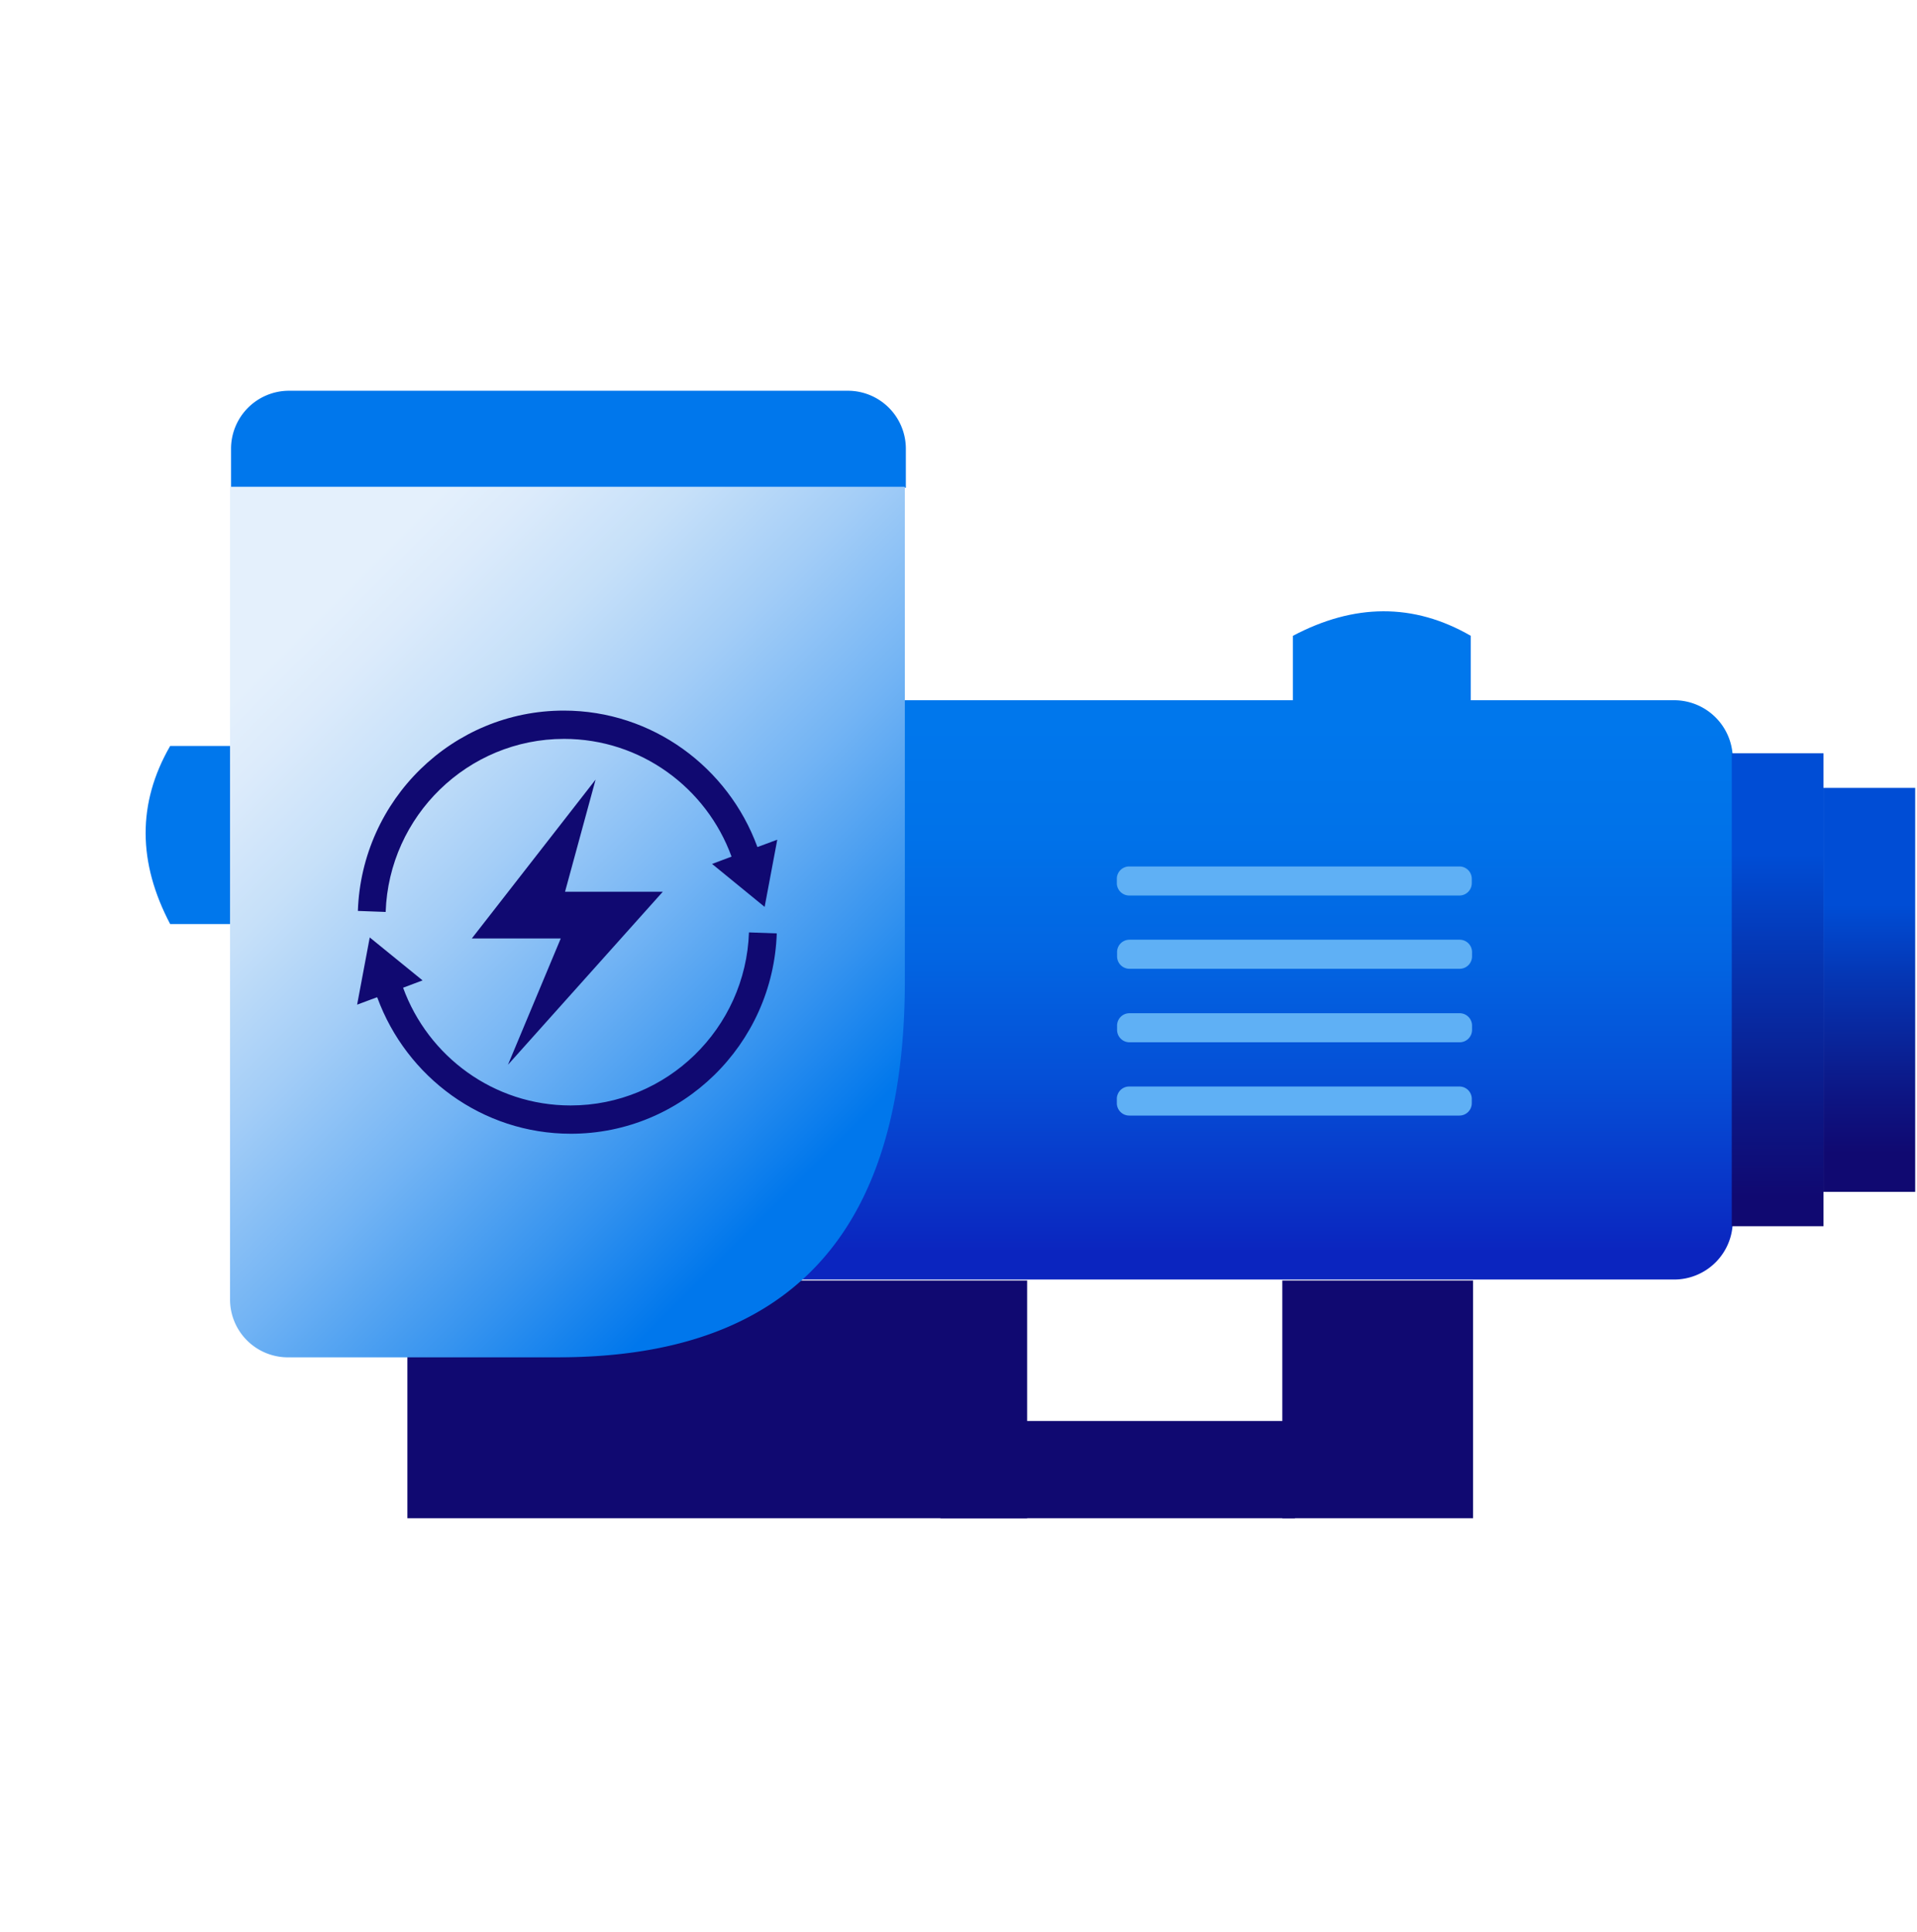 <svg xmlns="http://www.w3.org/2000/svg" width="130" height="131" fill="none"><path d="M69.654 86.818H27.627v16.118h42.027V86.818ZM99.894 86.818H86.96v16.118h12.935V86.818Z" fill="#100971"/><path d="M87.816 96.342H63.778v6.594h24.038v-6.594Z" fill="#100971"/><path d="M17.467 47.476h96.065a3.977 3.977 0 0 1 3.975 3.973v31.328a3.977 3.977 0 0 1-3.975 3.974H17.467V47.476Z" fill="url(#a)"/><path d="M123.658 51.072h-6.22v32.064h6.22V51.072Z" fill="url(#b)"/><path d="M129.877 53.419h-6.219v27.388h6.219V53.419Z" fill="url(#c)"/><path d="M15.668 33.07v-2.655a3.933 3.933 0 0 1 3.923-3.922h37.916a3.933 3.933 0 0 1 3.923 3.922v2.655H15.668Z" fill="#0077EC"/><path d="M75.737 59.584v.292c0 .463.376.839.84.839h22.392a.84.84 0 0 0 .84-.84v-.29a.84.84 0 0 0-.84-.84H76.576a.84.84 0 0 0-.84.84ZM75.754 64.551v.291c0 .464.376.84.84.84h22.392a.84.84 0 0 0 .84-.84v-.29a.84.84 0 0 0-.84-.84H76.593a.84.84 0 0 0-.84.84ZM75.754 69.536v.29c0 .464.376.84.84.84h22.392a.84.84 0 0 0 .84-.84v-.29a.84.84 0 0 0-.84-.84H76.593a.84.84 0 0 0-.84.84ZM75.737 74.503v.291c0 .464.376.84.84.84h22.392a.84.84 0 0 0 .84-.84v-.29a.84.84 0 0 0-.84-.84H76.576a.84.84 0 0 0-.84.84Z" fill="#5FB0F5"/><path d="M15.925 50.575v12.076H11.54c-2.193-4.163-2.244-8.188 0-12.076h4.386ZM99.74 47.476H87.678v-4.368c4.146-2.192 8.173-2.244 12.062 0v4.368Z" fill="#0077EC"/><path d="M37.838 92.026H19.523a3.922 3.922 0 0 1-3.923-3.923V33.002h45.762v33.503c0 17.282-7.95 25.52-23.524 25.52Z" fill="url(#d)"/><path d="m31.996 63.627 8.395-10.774-2.073 7.605h6.63L34.447 72.191l3.58-8.564h-6.03Z" fill="#100971"/><path d="M51.356 57.41c-1.97-5.378-7.11-9.232-13.123-9.232-7.54 0-13.707 6.046-13.964 13.582l1.885.069c.222-6.509 5.568-11.733 12.096-11.733 5.208 0 9.663 3.323 11.359 7.982l-1.32.496 3.564 2.912.857-4.556-1.336.497-.018-.017ZM25.588 67.635c1.97 5.378 7.11 9.232 13.124 9.232 7.539 0 13.707-6.046 13.964-13.583l-1.885-.068c-.223 6.509-5.568 11.733-12.096 11.733-5.208 0-9.663-3.323-11.359-7.982l1.32-.497-3.582-2.912-.856 4.557 1.336-.497.034.017Z" fill="#100971"/><defs><linearGradient id="a" x1="67.479" y1="84.866" x2="67.479" y2="49.171" gradientUnits="userSpaceOnUse"><stop stop-color="#0B25BF"/><stop offset=".08" stop-color="#0930C5"/><stop offset=".32" stop-color="#054ED6"/><stop offset=".56" stop-color="#0265E2"/><stop offset=".79" stop-color="#0072E9"/><stop offset="1" stop-color="#0077EC"/></linearGradient><linearGradient id="b" x1="120.54" y1="81.149" x2="120.54" y2="51.363" gradientUnits="userSpaceOnUse"><stop stop-color="#100971"/><stop offset=".19" stop-color="#0C1684"/><stop offset=".58" stop-color="#0439B8"/><stop offset=".78" stop-color="#004DD5"/></linearGradient><linearGradient id="c" x1="126.759" y1="78.186" x2="126.759" y2="55.731" gradientUnits="userSpaceOnUse"><stop stop-color="#100971"/><stop offset=".17" stop-color="#0D1583"/><stop offset=".52" stop-color="#0535B2"/><stop offset=".75" stop-color="#004DD5"/></linearGradient><linearGradient id="d" x1="13.989" y1="36.89" x2="57.923" y2="80.836" gradientUnits="userSpaceOnUse"><stop offset=".14" stop-color="#E4F0FC"/><stop offset=".21" stop-color="#DCEBFB"/><stop offset=".33" stop-color="#C6E0F9"/><stop offset=".47" stop-color="#A3CDF7"/><stop offset=".63" stop-color="#73B4F4"/><stop offset=".81" stop-color="#3593EF"/><stop offset=".95" stop-color="#0077EC"/></linearGradient></defs></svg>